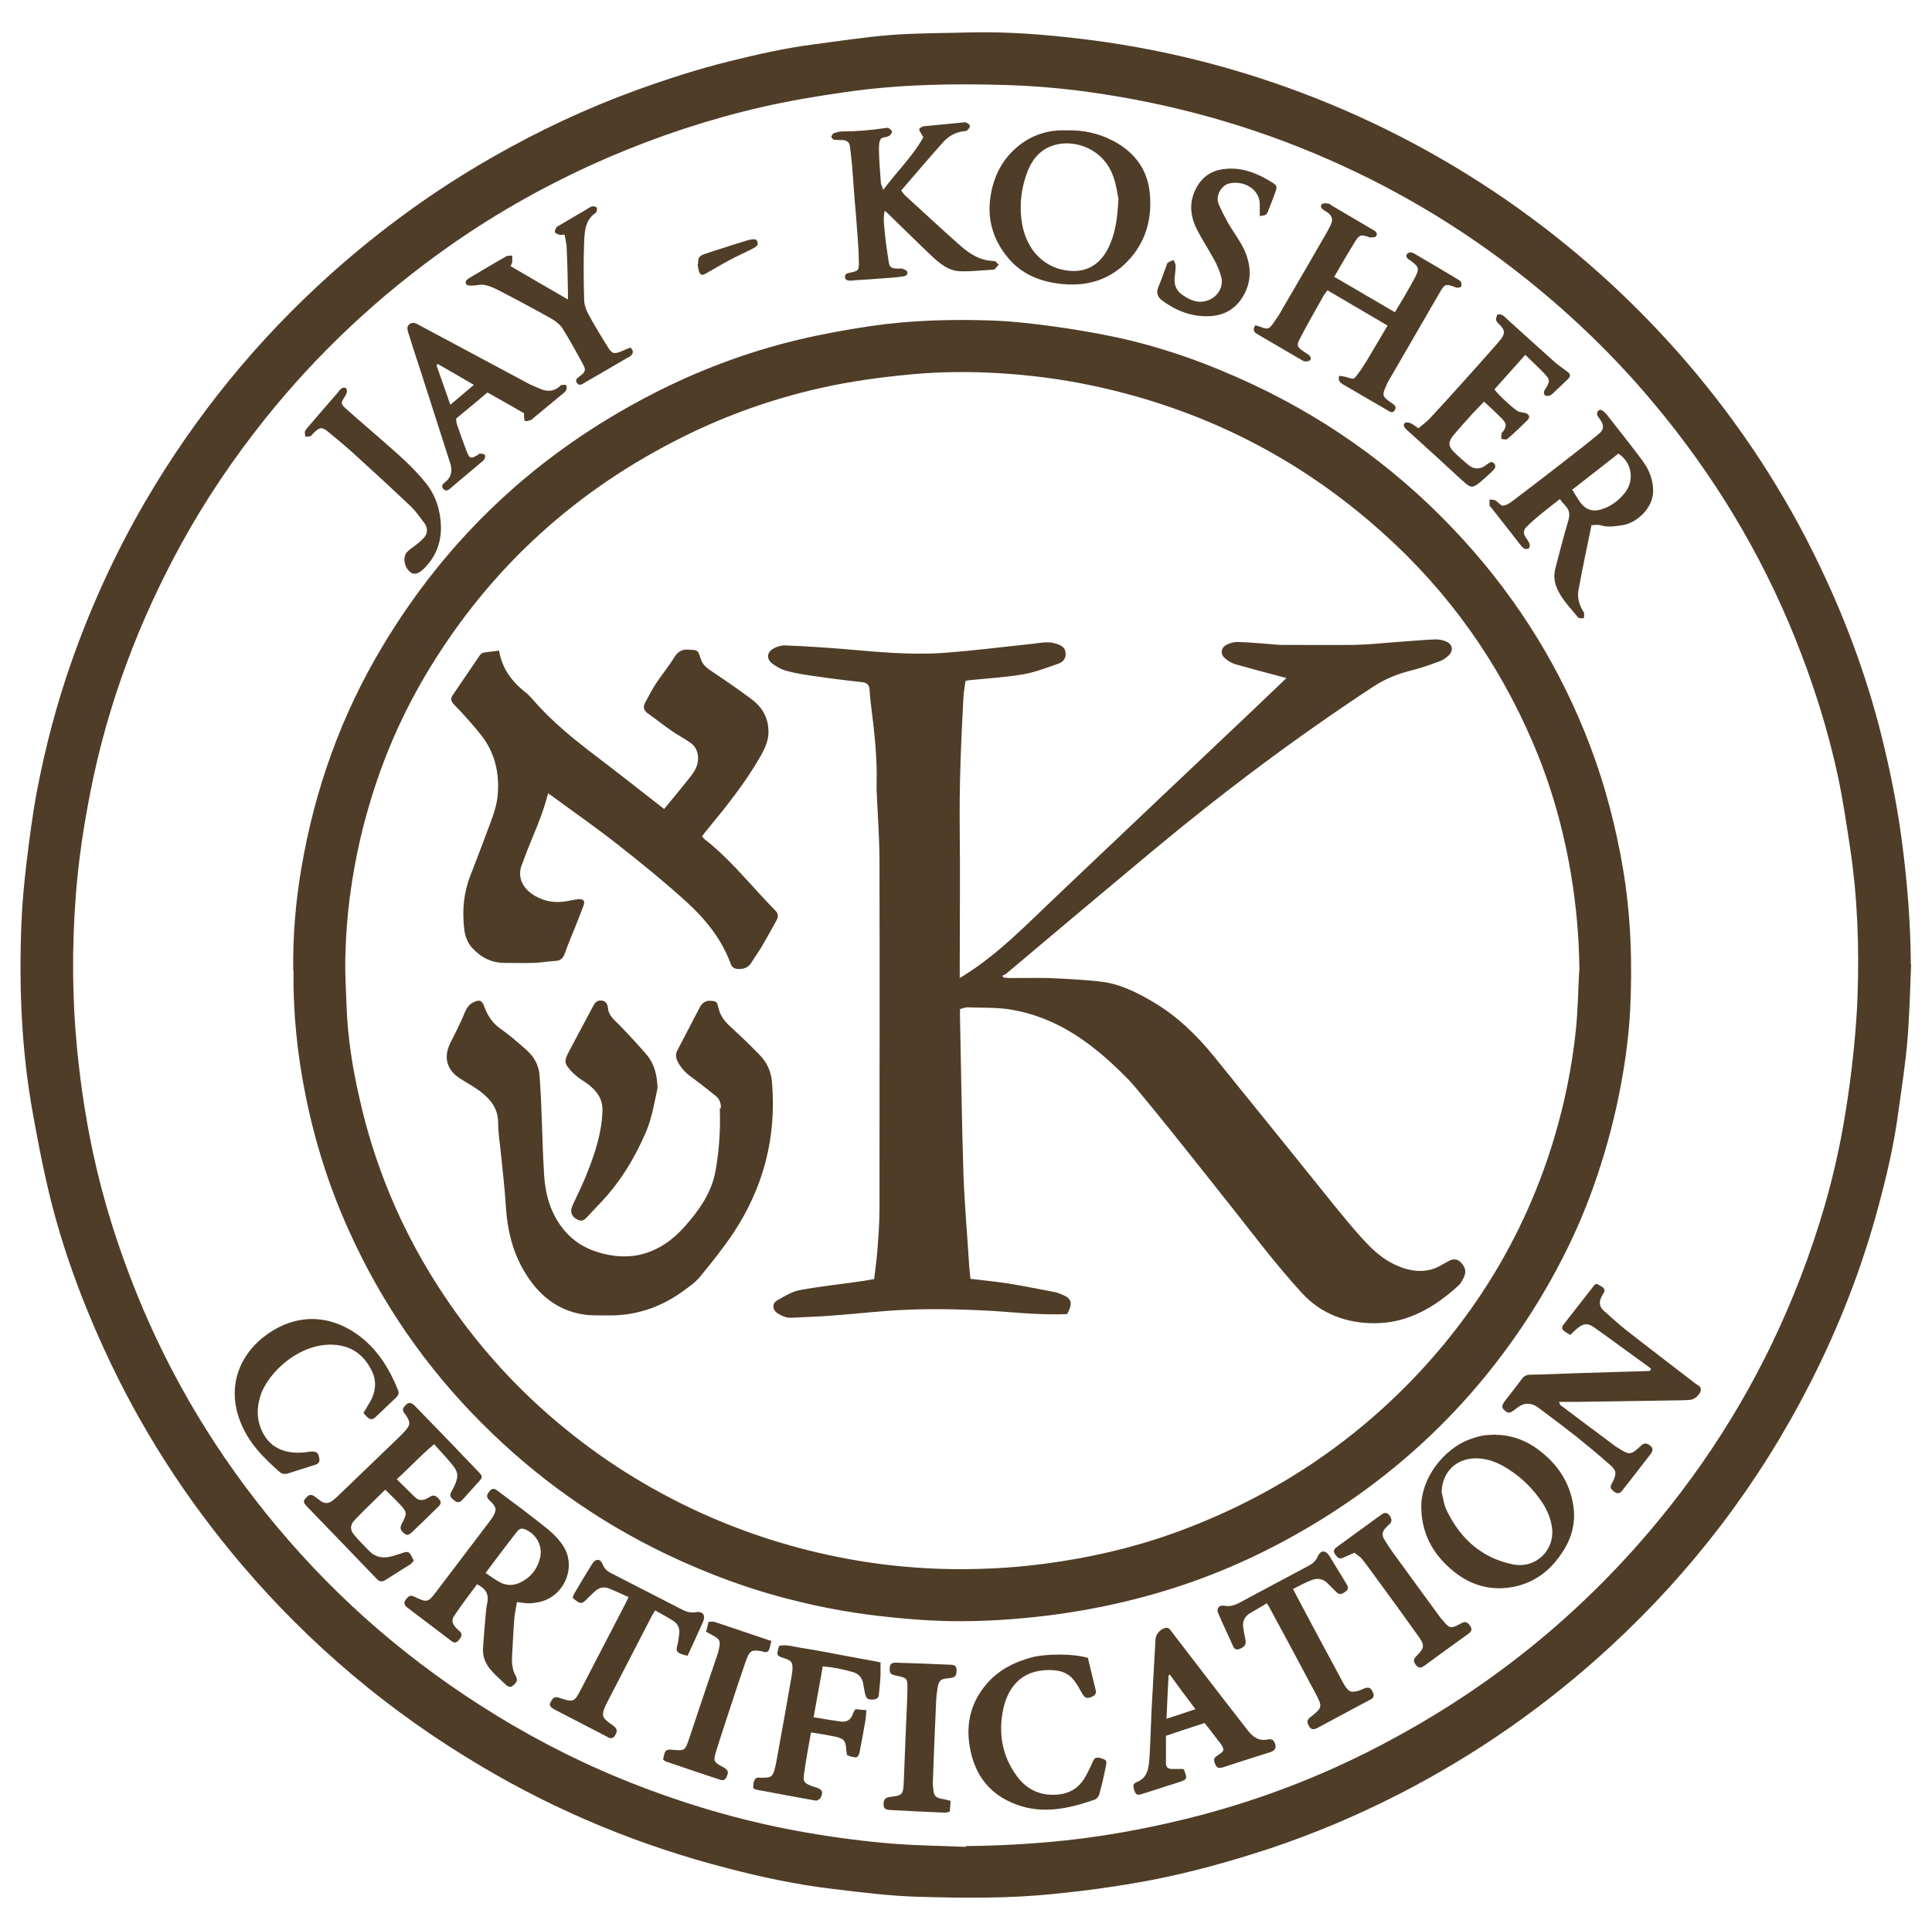 <svg viewBox="0 0 73.92 73.85" xmlns="http://www.w3.org/2000/svg" data-name="Layer 1" id="Layer_1">
  <defs>
    <style>
      .cls-1 {
        fill: #503d27;
        stroke-width: 0px;
      }
    </style>
  </defs>
  <path d="M73.12,36.92c-.04.96-.06,1.93-.14,2.89-.08.95-.23,1.89-.36,2.83-.16,1.18-.43,2.34-.74,3.49-.63,2.37-1.52,4.65-2.64,6.84-1.94,3.8-4.48,7.14-7.61,10.03-2.46,2.27-5.18,4.17-8.16,5.69-1.57.8-3.18,1.48-4.85,2.04-1.52.5-3.05.93-4.62,1.23-1.22.23-2.45.4-3.69.52-1.72.18-3.45.16-5.17.11-1.09-.03-2.19-.17-3.27-.3-1.35-.16-2.68-.44-3.99-.78-3.35-.86-6.52-2.16-9.49-3.93-3.48-2.06-6.53-4.63-9.15-7.71-2.14-2.52-3.91-5.28-5.28-8.29-.93-2.04-1.69-4.15-2.18-6.34-.2-.86-.36-1.74-.52-2.61-.44-2.42-.54-4.87-.44-7.32.03-.78.11-1.57.2-2.34.11-.91.23-1.83.4-2.73.32-1.67.75-3.3,1.31-4.9.75-2.14,1.69-4.19,2.83-6.15,1.91-3.27,4.27-6.17,7.09-8.7,1.92-1.72,3.99-3.22,6.22-4.49,1.75-1,3.56-1.85,5.45-2.54,1.19-.43,2.39-.82,3.61-1.12,1.05-.26,2.11-.5,3.19-.64.98-.13,1.96-.28,2.95-.36,1.03-.08,2.07-.07,3.1-.1,1.41-.03,2.82.08,4.22.25,2.68.32,5.3.94,7.84,1.85,2.99,1.07,5.79,2.51,8.4,4.31,2.57,1.78,4.87,3.85,6.91,6.22,2.05,2.39,3.76,5,5.11,7.84,1.06,2.22,1.89,4.52,2.45,6.91.29,1.21.52,2.43.68,3.66.2,1.54.32,3.08.33,4.63ZM36.95,70.65c1.71-.02,3.4-.13,5.09-.38,1.27-.19,2.53-.45,3.77-.77,2.61-.68,5.1-1.66,7.47-2.95,3.95-2.13,7.36-4.93,10.21-8.4,2.29-2.79,4.09-5.86,5.39-9.24.72-1.87,1.28-3.78,1.63-5.75.14-.79.26-1.59.35-2.39.1-.87.18-1.75.21-2.63.07-1.9,0-3.79-.28-5.67-.14-.91-.27-1.82-.46-2.72-.39-1.83-.96-3.62-1.66-5.36-1.32-3.27-3.13-6.25-5.39-8.95-1.47-1.76-3.1-3.34-4.89-4.77-2.49-1.99-5.22-3.6-8.15-4.82-2.9-1.21-5.93-2-9.05-2.39-.83-.1-1.66-.17-2.5-.2-2.13-.07-4.26-.04-6.38.27-1.06.15-2.12.33-3.17.57-2,.46-3.94,1.1-5.83,1.91-2.18.94-4.24,2.08-6.18,3.45-2.63,1.86-4.96,4.04-6.98,6.56-1.2,1.5-2.27,3.08-3.2,4.77-1.64,2.99-2.83,6.15-3.49,9.51-.26,1.32-.46,2.64-.56,3.98-.15,1.96-.14,3.91.05,5.87.13,1.34.33,2.66.61,3.97.39,1.83.96,3.62,1.66,5.36,1.32,3.27,3.12,6.25,5.38,8.95,2.39,2.86,5.18,5.25,8.36,7.2,1.74,1.07,3.57,1.98,5.47,2.71,2.1.81,4.25,1.42,6.47,1.8,1.09.19,2.19.33,3.29.42.92.07,1.84.08,2.76.12Z" class="cls-1"></path>
  <path d="M11.22,37.14c-.02-1.31.09-2.62.31-3.91.51-3.01,1.52-5.85,3.09-8.47,2.51-4.21,5.96-7.42,10.3-9.66,1.78-.92,3.64-1.62,5.59-2.09.92-.22,1.85-.39,2.79-.53,1.58-.23,3.16-.27,4.75-.21.75.03,1.5.12,2.24.22.81.11,1.63.25,2.43.42,1.81.39,3.55,1.02,5.23,1.81,3.08,1.45,5.76,3.43,8.05,5.95,2.12,2.33,3.75,4.98,4.86,7.93.56,1.49.96,3.03,1.23,4.6.31,1.82.37,3.65.28,5.48-.05.93-.17,1.85-.34,2.77-.22,1.21-.53,2.39-.92,3.55-.62,1.86-1.48,3.6-2.53,5.25-2.3,3.6-5.34,6.43-9.06,8.51-1.87,1.05-3.84,1.85-5.91,2.39-1.14.3-2.29.52-3.47.67-1.27.16-2.54.24-3.81.22-.94-.02-1.88-.1-2.81-.21-1.06-.13-2.1-.32-3.13-.58-1.68-.41-3.29-1.01-4.85-1.75-2.66-1.27-5.03-2.95-7.11-5.04-2.13-2.13-3.82-4.58-5.06-7.32-.77-1.69-1.33-3.46-1.69-5.28-.31-1.55-.47-3.13-.45-4.71ZM60.43,37.16c-.01-1.26-.12-2.51-.33-3.75-.29-1.71-.76-3.37-1.44-4.96-1.33-3.12-3.25-5.82-5.78-8.08-3.22-2.89-6.95-4.75-11.17-5.63-1.16-.24-2.33-.39-3.51-.46-1.08-.06-2.17-.06-3.26.04-1.21.11-2.4.27-3.59.54-1.8.41-3.53,1.02-5.18,1.84-4.08,2.02-7.33,4.95-9.71,8.84-1.03,1.68-1.81,3.46-2.36,5.36-.31,1.07-.54,2.15-.69,3.25-.12.85-.18,1.71-.2,2.56-.01.6.03,1.19.05,1.79.04,1.17.22,2.33.48,3.47.57,2.58,1.57,4.99,2.99,7.21,1.26,1.97,2.78,3.72,4.57,5.23,1.68,1.42,3.52,2.58,5.52,3.49,1.79.81,3.64,1.39,5.57,1.75,1.18.22,2.38.35,3.58.39,1.35.04,2.69-.02,4.03-.2,1.66-.22,3.29-.59,4.86-1.15,3.57-1.28,6.69-3.27,9.31-6.03,2.47-2.61,4.24-5.62,5.28-9.06.41-1.36.69-2.74.84-4.14.08-.76.09-1.52.13-2.29Z" class="cls-1"></path>
  <path d="M51.06,10.6c.77.45,1.53.89,2.31,1.35.13-.22.25-.42.37-.62.14-.24.27-.47.4-.71.17-.33.15-.41-.15-.63-.05-.04-.11-.07-.15-.11-.03-.04-.04-.11-.02-.14.03-.04.1-.09.15-.08.07,0,.14.04.2.08.53.31,1.06.62,1.59.94.05.03.12.07.14.12.02.05.03.13,0,.17-.02.04-.1.03-.16.04-.02,0-.04-.01-.06-.02-.36-.13-.4-.13-.58.18-.66,1.14-1.32,2.28-1.98,3.42-.03.05-.06.11-.08.17-.17.36-.15.42.17.64.1.07.25.14.16.29-.09.16-.22.05-.32-.01-.55-.32-1.1-.64-1.65-.96-.11-.07-.22-.13-.16-.34.1.02.21.03.31.06.23.08.25.09.39-.11.13-.17.24-.34.35-.52.26-.44.52-.88.8-1.35-.78-.46-1.53-.9-2.3-1.35-.06.08-.11.14-.15.21-.31.55-.62,1.09-.91,1.65-.13.24-.1.31.13.47.07.05.14.09.21.14.07.06.12.14.05.21-.04.04-.13.04-.19.04-.03,0-.06-.02-.09-.03-.58-.34-1.15-.67-1.73-1.01-.14-.08-.19-.18-.08-.34.08.02.16.04.23.07.24.09.29.08.45-.14.12-.17.24-.34.34-.53.57-.98,1.14-1.95,1.7-2.93.06-.1.11-.2.16-.3.1-.23.07-.34-.12-.49-.04-.03-.09-.06-.13-.08-.09-.06-.16-.14-.09-.23.04-.05.16-.04.25-.03.05,0,.09.05.14.08.49.29.97.57,1.46.86.05.03.09.05.14.08.09.05.16.14.09.23-.03.05-.14.04-.22.05-.03,0-.06-.02-.09-.03-.27-.09-.33-.07-.49.18-.2.32-.39.65-.58.97-.07.12-.14.25-.23.4Z" class="cls-1"></path>
  <path d="M18.26,60.62c-.3.41-.6.79-.87,1.2-.13.18-.09.31.06.48.04.05.09.09.14.13.13.12.05.22-.03.33-.08.11-.18.13-.29.04-.57-.43-1.13-.86-1.7-1.29-.11-.09-.13-.18-.04-.3.08-.1.15-.19.31-.11.51.24.53.24.87-.21.67-.88,1.34-1.77,2.01-2.65.04-.06.09-.12.13-.18.16-.27.15-.38-.08-.6-.11-.1-.19-.19-.08-.34.11-.16.2-.19.36-.06.64.48,1.29.96,1.92,1.47.22.18.43.4.59.65.5.8.03,1.9-.89,2.12-.14.03-.29.06-.43.06-.14,0-.29-.03-.46-.05-.03.2-.08.4-.1.61-.04.5-.06,1-.09,1.5-.01.25.02.51.15.73.09.16.01.25-.1.35-.12.1-.21.05-.3-.04-.19-.18-.39-.35-.56-.55-.2-.23-.32-.51-.3-.83.03-.46.07-.92.11-1.37.01-.14.03-.27.06-.4.05-.3-.06-.51-.38-.67ZM18.58,60.2c.2.13.37.26.56.36.27.14.55.12.81-.02.37-.19.61-.5.71-.91.11-.42-.1-.86-.48-1.06-.19-.1-.29-.1-.41.06-.4.51-.79,1.03-1.2,1.58Z" class="cls-1"></path>
  <path d="M63.16,52.37c-.72-.52-1.43-1.05-2.15-1.56-.28-.2-.45-.16-.7.06-.08.07-.15.14-.23.22-.08-.05-.15-.09-.22-.14-.12-.08-.11-.17-.03-.27.39-.5.79-1.01,1.18-1.51.01-.01.04-.02.08-.04.06.03.13.07.2.11.11.07.13.16.05.27-.02.03-.04.07-.06.11-.11.2-.09.39.08.54.27.24.54.49.83.72.89.7,1.79,1.38,2.68,2.07.09.07.24.11.2.28-.03.14-.23.32-.38.34-.13.01-.27.02-.41.02-1.32.02-2.63.04-3.95.06-.22,0-.43,0-.68,0,.03.07.03.1.05.12.7.53,1.4,1.05,2.11,1.58.03.02.07.05.11.07.43.27.47.27.84-.07.1-.1.19-.15.33-.06.16.11.18.2.06.36-.25.32-.5.65-.75.97-.11.14-.22.28-.33.42-.08.11-.18.14-.29.06-.11-.08-.21-.15-.12-.31.02-.04.04-.07.06-.11.13-.29.13-.4-.11-.61-.41-.37-.84-.72-1.27-1.07-.48-.38-.98-.75-1.47-1.12-.2-.15-.42-.21-.65-.11-.11.05-.21.14-.31.21-.15.11-.22.11-.35-.01-.13-.11-.08-.22,0-.33.23-.29.45-.58.67-.87.08-.11.18-.16.32-.16.61-.01,1.21-.04,1.82-.06.89-.03,1.78-.05,2.66-.08.04,0,.08,0,.11-.01,0-.03.02-.05.03-.08Z" class="cls-1"></path>
  <path d="M40.82,4.99c.62-.02,1.21.11,1.75.39.85.44,1.36,1.12,1.43,2.1.07.95-.18,1.8-.84,2.5-.74.78-1.66,1.01-2.69.87-.75-.1-1.41-.39-1.9-.98-.6-.72-.83-1.55-.65-2.48.14-.75.49-1.37,1.09-1.84.53-.41,1.14-.59,1.81-.56ZM42.8,7.66c-.04-.2-.08-.56-.2-.89-.38-1.1-1.5-1.44-2.25-1.22-.61.18-.92.63-1.1,1.19-.2.6-.25,1.22-.14,1.85.07.37.21.72.44,1.03.38.48.89.73,1.49.75.64.02,1.1-.33,1.38-.91.25-.52.33-1.07.37-1.8Z" class="cls-1"></path>
  <path d="M57.21,54.91c.54,0,1.03.16,1.48.45.8.54,1.34,1.26,1.5,2.22.11.65-.04,1.27-.41,1.82-.42.65-.98,1.11-1.74,1.3-.96.23-1.82-.02-2.56-.68-.68-.6-1.07-1.34-1.1-2.27-.04-1.23.92-2.29,1.76-2.63.17-.07.35-.13.54-.17.17-.04.35-.03.53-.05ZM55.15,57.07c.07.25.09.52.21.75.52,1.07,1.34,1.81,2.53,2.05.87.17,1.61-.54,1.49-1.42-.05-.34-.18-.65-.36-.93-.35-.53-.79-.97-1.33-1.31-.38-.24-.79-.41-1.26-.4-.73.02-1.24.53-1.27,1.26Z" class="cls-1"></path>
  <path d="M60.89,20.11c-.17.83-.35,1.66-.5,2.5-.05.29.05.58.21.83.03.06,0,.15,0,.22-.08,0-.19.01-.22-.03-.3-.37-.65-.71-.83-1.17-.09-.23-.1-.47-.04-.71.16-.61.31-1.21.49-1.81.07-.24.06-.42-.12-.6-.06-.06-.12-.14-.2-.24-.44.35-.89.68-1.28,1.07-.11.11-.12.24-.04.37.06.09.12.17.16.27.02.05.01.14-.02.17-.03.03-.12.04-.17.02-.06-.03-.11-.09-.16-.15-.37-.48-.75-.96-1.12-1.43-.02-.02-.05-.05-.06-.07,0-.08,0-.15,0-.23.08,0,.16,0,.22.03.11.06.2.2.29.2.13,0,.27-.1.39-.19.74-.56,1.48-1.13,2.21-1.7.35-.27.69-.54,1.03-.82.24-.19.26-.33.09-.59-.07-.1-.18-.2-.07-.33.07-.08.19-.02.33.15.45.58.91,1.15,1.34,1.73.25.33.41.69.43,1.12.04.71-.63,1.3-1.18,1.38-.28.04-.55.09-.84,0-.11-.03-.23,0-.38,0ZM60.16,18.75c.12.19.21.35.32.5.2.26.46.34.77.25.37-.11.67-.33.91-.63.39-.48.28-1.18-.24-1.51-.57.45-1.16.91-1.78,1.39Z" class="cls-1"></path>
  <path d="M33.79,7.27c.54-.72,1.14-1.3,1.54-2.02-.04-.06-.06-.08-.07-.11-.03-.07-.1-.15-.09-.2.02-.05.12-.1.19-.11.49-.05.97-.09,1.46-.14.05,0,.11-.02.15,0,.06.03.14.08.14.14,0,.05-.06.12-.11.16-.03.03-.08.03-.12.03-.34.04-.62.21-.83.46-.53.59-1.04,1.2-1.57,1.81.06.07.09.13.14.18.7.64,1.4,1.29,2.11,1.92.37.33.78.59,1.31.6.06,0,.12.09.17.14-.05.06-.1.11-.15.17-.01.01-.04.02-.06.02-.43.02-.85.08-1.28.06-.44-.02-.77-.3-1.08-.59-.56-.53-1.11-1.08-1.67-1.62-.03-.03-.06-.06-.12-.1-.06.24-.03.47-.01.69.03.39.09.79.15,1.18.04.3.08.33.37.34.05,0,.11-.01.16,0,.07.03.17.06.19.12.04.11-.05.16-.16.18-.16.02-.31.04-.47.05-.48.04-.96.07-1.43.1-.04,0-.08.02-.12.01-.1,0-.2-.02-.2-.15,0-.11.08-.13.17-.15.34-.07.37-.08.36-.43,0-.46-.05-.92-.08-1.38-.02-.32-.05-.64-.08-.97-.03-.41-.06-.81-.09-1.22-.02-.28-.06-.56-.09-.84-.02-.16-.13-.23-.28-.24-.1,0-.21,0-.31-.01-.05,0-.11-.07-.12-.11,0-.04.04-.12.09-.14.11-.04.22-.07.33-.07.55,0,1.1-.05,1.65-.13.04,0,.09-.02.12,0,.05.04.13.09.13.14,0,.05-.06.13-.11.16-.11.06-.29.05-.33.13-.07.13-.06.3-.06.45.01.4.04.79.07,1.19,0,.06.03.12.08.26Z" class="cls-1"></path>
  <path d="M14.74,57.01c-.39.39-.79.76-1.16,1.15-.19.2-.2.38-.02.59.17.21.37.4.56.6.24.25.54.3.87.21.1-.03.2-.06.3-.09.35-.13.37-.12.54.26-.04.04-.07.09-.12.13-.32.2-.64.4-.95.6-.13.08-.23.09-.35-.04-.88-.92-1.77-1.84-2.66-2.76-.15-.16-.16-.22-.04-.34.13-.14.2-.15.37-.02.07.05.13.1.2.15.15.1.29.09.43-.01.07-.05.13-.11.19-.16.81-.78,1.63-1.57,2.44-2.35.05-.05.1-.1.15-.16.22-.24.22-.34.04-.61-.07-.1-.18-.19-.06-.33.15-.18.24-.19.41-.02.82.84,1.63,1.68,2.44,2.53.15.16.15.2,0,.36-.2.23-.41.45-.61.68-.1.11-.19.15-.32.05-.17-.13-.2-.19-.11-.36.36-.66.25-.76-.19-1.27-.15-.17-.31-.34-.48-.53-.52.43-.94.9-1.43,1.34.25.24.47.47.7.69.18.17.36.11.54,0,.1-.07.2-.1.31,0,.17.16.18.24,0,.4-.31.31-.63.61-.95.92-.1.09-.18.18-.32.06-.15-.13-.17-.21-.08-.38.2-.38.2-.43-.09-.74-.17-.18-.35-.35-.55-.55Z" class="cls-1"></path>
  <path d="M45.28,67.7c.03.06.05.09.06.13.08.23.06.27-.16.35-.29.1-.58.18-.87.28-.21.07-.42.13-.63.2-.13.05-.23.03-.27-.12-.04-.12-.1-.26.06-.33.46-.17.48-.57.51-.95.04-.61.05-1.21.08-1.82.05-.9.1-1.8.15-2.7.01-.2.19-.4.38-.44.13-.03.18.07.25.16.35.46.7.91,1.05,1.37.61.8,1.23,1.59,1.84,2.38.2.26.43.43.77.36.1-.02.21-.02.26.11.09.18.05.3-.14.37-.34.11-.68.21-1.01.32-.27.09-.54.17-.8.26-.13.04-.24.06-.31-.1-.08-.2-.07-.25.1-.36.25-.16.26-.21.1-.44-.2-.27-.41-.53-.61-.79-.5.16-.98.32-1.48.49,0,.37,0,.71,0,1.05,0,.16.09.22.24.22.12,0,.25,0,.4,0ZM44.62,65.78c.4-.13.74-.24,1.12-.37-.35-.46-.67-.89-.98-1.32-.02,0-.04.02-.05.03-.03.53-.05,1.06-.08,1.66Z" class="cls-1"></path>
  <path d="M28.82,68.44c0-.08,0-.17.02-.24.03-.11.09-.19.22-.17.06,0,.13.01.19,0,.25,0,.31-.06.38-.29.05-.17.08-.35.11-.52.19-1.03.37-2.06.55-3.09.01-.08.03-.17.03-.25.01-.26-.04-.33-.29-.41-.33-.11-.33-.11-.22-.48.28-.07.55.03.82.07.65.1,1.29.23,1.94.35.37.07.74.13,1.12.21,0,.18,0,.33,0,.48-.01.24-.04.48-.06.72,0,.14-.07.21-.21.22-.19.01-.26-.01-.31-.18-.04-.15-.06-.31-.09-.46-.05-.21-.18-.35-.39-.41-.37-.11-.74-.18-1.15-.22-.12.66-.23,1.29-.35,1.95.35.06.68.11,1.01.16.26.04.42-.06.5-.31.01-.05.05-.09.09-.16.13.01.26.03.42.04-.02.17-.02.32-.05.46-.06.36-.13.72-.2,1.08-.05.27-.09.3-.35.23-.05-.01-.09-.04-.15-.06,0-.06-.01-.11-.02-.16-.02-.38-.07-.46-.43-.54-.29-.06-.59-.11-.92-.16-.1.56-.2,1.09-.27,1.62-.04.26.03.33.27.42.07.03.14.05.21.07.23.08.27.18.15.4-.03.05-.12.1-.17.1-.76-.13-1.52-.28-2.28-.42-.04,0-.07-.04-.13-.06Z" class="cls-1"></path>
  <path d="M41.63,63.47c.09.39.19.79.29,1.2.04.16-.04.23-.18.28-.17.06-.23.03-.33-.13-.1-.18-.2-.37-.33-.53-.19-.24-.46-.35-.76-.37-1.08-.08-1.73.5-1.94,1.51-.19.92-.03,1.8.54,2.56.4.54.96.76,1.62.68.4-.05.71-.24.93-.58.13-.21.24-.44.34-.67.06-.15.14-.18.29-.14.22.07.25.08.22.26-.07.38-.16.76-.26,1.13-.02.08-.1.17-.17.2-.98.34-1.98.57-3,.19-1.03-.38-1.61-1.14-1.79-2.23-.15-.9.06-1.71.66-2.4.45-.52,1.04-.82,1.7-1,.56-.15,1.65-.15,2.17.02Z" class="cls-1"></path>
  <path d="M13.91,54.07c.05-.08.09-.16.14-.24.3-.45.42-.91.15-1.42-.29-.55-.72-.88-1.35-.94-1.33-.13-2.6,1.03-2.89,1.96-.16.52-.13,1.01.14,1.48.3.52.84.72,1.44.68.14,0,.27-.04.4-.04.18,0,.23.05.27.23.04.15-.01.24-.16.28-.36.11-.71.23-1.07.34-.08.02-.2,0-.26-.05-.63-.55-1.21-1.13-1.52-1.93-.54-1.35-.04-2.61,1.04-3.37,1.08-.76,2.31-.76,3.39-.01.78.54,1.25,1.3,1.6,2.16.04.1.02.18-.05.26-.27.26-.55.52-.82.78-.1.1-.2.09-.3,0-.05-.05-.1-.1-.16-.17Z" class="cls-1"></path>
  <path d="M20.06,15.82c-.47-.27-.93-.53-1.41-.8-.4.34-.79.66-1.2,1,.01.07.01.14.03.21.12.35.24.69.37,1.03.12.3.16.31.43.15.03-.02.05-.05.08-.05.07,0,.14.01.19.05.03.02.01.12-.02.17-.03.05-.09.09-.14.13-.36.3-.72.61-1.08.91,0,0-.02.01-.02.02-.1.08-.2.2-.32.08-.13-.13,0-.22.1-.3.22-.2.24-.44.15-.71-.37-1.15-.74-2.3-1.11-3.46-.15-.47-.31-.93-.45-1.4-.04-.14-.14-.32,0-.44.14-.12.3-.01.43.06,1.37.73,2.74,1.47,4.11,2.2.13.07.27.12.4.18.29.14.56.16.82-.07.02-.02.05-.05.08-.05.06,0,.15-.01.16.01.03.05.03.14,0,.19-.02.05-.08.1-.13.14-.39.32-.77.64-1.16.96-.02.02-.05.05-.08.05-.07.02-.15.05-.2.03-.04-.02-.03-.12-.04-.19,0-.02,0-.04,0-.09ZM18.13,14.73c-.27-.16-.5-.29-.72-.42-.22-.13-.44-.25-.66-.38l-.05.05c.17.49.35.98.53,1.51.31-.26.59-.5.9-.76Z" class="cls-1"></path>
  <path d="M26.31,63.37c-.11-.03-.2-.05-.29-.09-.11-.05-.15-.12-.12-.25.05-.17.07-.35.09-.52.02-.2-.06-.37-.23-.48-.22-.14-.45-.26-.69-.4-.06.1-.11.16-.14.23-.57,1.1-1.13,2.19-1.7,3.29,0,.02-.02.04-.03.06-.21.43-.18.53.22.8.2.14.22.22.11.41-.06.1-.14.12-.24.08-.04-.02-.07-.04-.11-.06-.65-.34-1.3-.67-1.95-1.01-.22-.12-.24-.19-.11-.38.07-.1.14-.12.26-.08.58.19.59.18.87-.36.56-1.09,1.13-2.17,1.69-3.26.03-.06.06-.13.11-.23-.26-.11-.5-.23-.75-.33-.2-.08-.39-.03-.55.12-.08.08-.17.16-.25.24-.25.26-.28.26-.59,0,.02-.05.03-.11.06-.16.22-.38.45-.76.68-1.13.13-.22.32-.22.41.01.08.2.22.29.39.37.88.45,1.77.91,2.65,1.36.16.08.31.13.51.1.29-.05.4.11.28.39-.19.42-.38.84-.59,1.29Z" class="cls-1"></path>
  <path d="M48.45,61.37c-.22.13-.42.25-.61.36-.23.13-.31.33-.27.58.02.14.05.29.08.43.03.2-.01.26-.19.35-.12.06-.22.05-.28-.09-.19-.42-.39-.84-.57-1.26-.08-.17.03-.33.23-.29.3.06.53-.08.76-.21.83-.44,1.66-.89,2.49-1.33.14-.08.25-.17.32-.33.12-.27.31-.27.47-.01.21.34.41.68.62,1.02.07.11.13.22-.02.32-.18.13-.24.13-.4-.03-.1-.1-.21-.21-.31-.31-.16-.15-.37-.18-.56-.11-.25.09-.49.23-.74.35.35.66.68,1.29,1.02,1.92.29.54.58,1.07.86,1.6.03.06.07.13.11.19.15.23.24.26.5.19.08-.02.15-.06.23-.09.19-.07.26-.03.34.15.07.16,0,.23-.13.29-.66.35-1.31.7-1.96,1.05-.22.12-.3.08-.39-.12-.05-.12-.02-.19.08-.27.47-.37.48-.39.2-.92-.59-1.11-1.18-2.21-1.78-3.32-.02-.04-.05-.07-.1-.14Z" class="cls-1"></path>
  <path d="M57.27,12.05c.19-.07.28.06.39.16.61.55,1.22,1.11,1.84,1.66.14.12.3.23.45.34.14.1.16.18.04.3-.19.18-.38.36-.57.54-.09.09-.19.13-.31.08-.08-.11-.02-.19.04-.28.15-.25.16-.32-.04-.53-.23-.25-.49-.48-.75-.74-.41.46-.8.89-1.18,1.32.1.17.76.78.92.85.08.03.16.03.24.05.16.04.22.16.11.27-.25.25-.51.5-.78.73-.04.04-.15,0-.23,0,0-.07,0-.14.01-.2,0-.04.05-.07.07-.1.12-.19.13-.28-.03-.45-.22-.23-.46-.45-.71-.68-.16.17-.31.32-.45.47-.24.27-.49.54-.73.83-.2.25-.19.41.03.63.18.18.37.34.56.5.2.16.42.17.64.02.02-.01.03-.03.05-.04.09-.05.18-.16.28-.05.12.13.01.23-.08.32-.15.14-.31.29-.47.42-.25.2-.33.21-.57,0-.33-.29-.65-.6-.97-.89-.36-.33-.73-.66-1.09-.99-.06-.06-.13-.11-.19-.17-.07-.07-.12-.17-.03-.24.04-.03.15-.01.22.02.09.04.17.11.29.19.15-.13.32-.25.45-.39.5-.54.99-1.08,1.48-1.63.35-.39.7-.78,1.04-1.17.07-.08.14-.16.2-.24.14-.2.14-.32-.03-.5-.09-.1-.23-.17-.14-.36Z" class="cls-1"></path>
  <path d="M19.56,10.2c.72.42,1.42.83,2.17,1.26,0-.12,0-.19,0-.25-.01-.58-.02-1.15-.05-1.73,0-.16-.05-.32-.08-.5-.1,0-.16.02-.21,0-.06-.02-.15-.06-.16-.1-.01-.05.03-.13.07-.19.03-.04.09-.05.13-.08.33-.2.66-.39,1-.59.07-.04.14-.1.22-.12.06-.01.16,0,.18.05.03.04,0,.16-.03.19-.41.27-.43.7-.45,1.12-.03.73-.02,1.47,0,2.2,0,.19.07.39.16.56.23.43.49.85.75,1.27.16.26.25.27.55.14.1-.05.21-.09.31-.13.12.11.12.21.02.31-.04.04-.09.06-.13.08-.53.31-1.06.62-1.6.93-.1.06-.23.18-.33.04-.11-.14.04-.21.14-.29.17-.13.2-.22.1-.4-.25-.47-.51-.94-.79-1.39-.1-.16-.27-.29-.44-.39-.68-.38-1.37-.75-2.07-1.11-.16-.08-.33-.15-.5-.18-.15-.02-.3.03-.46.03-.08,0-.19,0-.22-.05-.07-.1.02-.18.1-.23.47-.28.95-.57,1.43-.84.06-.04.16-.02.23-.03,0,.08,0,.15,0,.23,0,.04-.03.08-.06.17Z" class="cls-1"></path>
  <path d="M48.2,8.28c0-.15,0-.27,0-.39.04-.69-.68-1.01-1.2-.86-.29.09-.49.47-.38.76.1.25.23.49.36.73.2.35.46.68.63,1.05.29.64.29,1.28-.12,1.88-.29.42-.71.63-1.22.65-.67.03-1.25-.2-1.78-.58-.19-.14-.27-.3-.17-.54.12-.27.21-.55.31-.82.01-.04.03-.09.06-.11.06-.04.14-.07.21-.1.03.07.08.14.08.21,0,.17-.02.33-.04.5-.02.28.1.5.32.64.29.2.61.33.97.19.35-.13.59-.5.5-.87-.06-.24-.16-.47-.28-.69-.22-.41-.48-.79-.68-1.2-.27-.56-.27-1.13.08-1.67.25-.38.62-.57,1.08-.6.65-.05,1.21.19,1.74.52.19.12.2.16.13.36-.09.25-.18.49-.28.73-.06.16-.07.16-.32.2Z" class="cls-1"></path>
  <path d="M13.23,14.84c.08.11.04.21-.02.31-.18.28-.19.3.06.52.44.4.9.78,1.35,1.18.58.51,1.17,1.01,1.66,1.62.39.48.57,1.05.59,1.65.02.63-.19,1.19-.65,1.64-.22.22-.39.25-.54.12-.22-.19-.28-.57-.1-.76.13-.13.3-.23.44-.35.1-.09.21-.18.27-.29.08-.16.05-.33-.06-.47-.16-.21-.31-.43-.49-.61-.75-.71-1.51-1.41-2.28-2.11-.28-.25-.57-.49-.86-.73-.29-.24-.36-.23-.63.04-.03.03-.05.08-.09.09-.06.02-.14.02-.2.02,0-.08-.04-.17,0-.23.1-.15.23-.27.34-.41.3-.35.6-.7.9-1.04.08-.1.15-.24.33-.18Z" class="cls-1"></path>
  <path d="M27.02,62.43c.03-.13.06-.24.09-.36.09,0,.17-.02.23,0,.71.24,1.42.48,2.17.73-.03.11-.04.22-.08.32-.03.1-.11.12-.2.1-.02,0-.04-.02-.06-.02-.41-.08-.49-.04-.63.36-.19.55-.38,1.11-.56,1.67-.19.59-.39,1.17-.57,1.76-.13.41-.11.44.26.64.19.1.22.18.13.37-.05.12-.12.15-.25.11-.69-.23-1.39-.46-2.08-.7-.04-.01-.06-.05-.1-.08.02-.07.03-.14.05-.21.03-.14.12-.17.26-.16.53.05.53.05.7-.46.35-1.05.7-2.1,1.06-3.15.02-.07.05-.14.06-.21.08-.34.05-.41-.26-.57-.07-.04-.14-.08-.24-.13Z" class="cls-1"></path>
  <path d="M36.37,68.92c-.01.16-.02.28-.03.41-.07.02-.12.04-.17.04-.7-.03-1.4-.06-2.1-.1-.23-.01-.28-.08-.26-.29.02-.14.09-.19.23-.21.5-.06.52-.09.54-.6.03-.67.05-1.34.08-2.01.02-.5.05-1,.06-1.51,0-.42,0-.43-.41-.52-.14-.03-.27-.04-.27-.23,0-.2.04-.27.24-.27.7.02,1.4.05,2.1.08.13,0,.22.05.22.2,0,.2-.04.27-.2.3-.15.03-.36.02-.43.12-.1.12-.1.33-.13.5-.01.07-.01.15-.02.22-.05,1.07-.09,2.13-.13,3.2,0,.1.02.21.03.31.02.16.11.24.26.27.12.02.24.05.4.09Z" class="cls-1"></path>
  <path d="M51.81,59.43c-.14.06-.26.11-.37.16-.18.09-.24.06-.36-.11-.1-.15-.01-.22.1-.3.55-.4,1.1-.8,1.65-1.2.11-.08.21-.13.32,0,.1.13.14.26-.02.38-.05.04-.09.09-.13.13-.11.12-.13.26-.05.4.09.15.19.3.29.45.61.84,1.22,1.68,1.83,2.51.04.06.09.12.14.17.24.3.3.31.63.14.12-.06.23-.15.36,0,.14.17.14.25-.04.38-.55.4-1.1.79-1.65,1.2-.12.08-.21.12-.32,0-.12-.16-.13-.23.01-.37.3-.3.32-.4.07-.75-.55-.77-1.1-1.53-1.66-2.29-.17-.23-.33-.46-.51-.68-.07-.09-.19-.15-.28-.23Z" class="cls-1"></path>
  <path d="M26.71,10.1c0-.24.03-.3.25-.38.26-.09.52-.17.77-.25.28-.09.56-.18.83-.26.05-.02.1-.03.15-.04.1-.01.22-.05.27.08.05.13-.05.19-.14.24-.06.04-.13.07-.19.1-.24.12-.49.23-.73.36-.3.16-.6.34-.9.51-.17.1-.24.07-.29-.12-.02-.09-.03-.19-.04-.24Z" class="cls-1"></path>
  <path d="M33.44,48.99c.05-.39.1-.77.13-1.15.04-.52.08-1.05.08-1.57,0-4.42.01-8.84,0-13.27,0-.92-.07-1.84-.11-2.76,0-.08,0-.17,0-.25.03-1.05-.1-2.09-.23-3.13-.02-.16-.03-.31-.04-.47-.01-.17-.1-.26-.27-.28-.6-.07-1.2-.14-1.8-.23-.36-.05-.72-.1-1.08-.2-.21-.05-.41-.16-.58-.29-.23-.18-.2-.44.07-.58.13-.07.3-.12.45-.11.75.03,1.5.08,2.25.14,1.24.11,2.48.23,3.72.15,1.16-.08,2.31-.23,3.46-.35.3-.03.59-.11.9-.01.26.08.36.16.38.36.02.21-.1.35-.28.41-.43.15-.87.32-1.31.4-.69.12-1.39.16-2.08.23-.05,0-.1.02-.16.03-.03.22-.07.44-.08.66-.09,1.67-.16,3.35-.14,5.02.02,1.77,0,3.54,0,5.31,0,.11,0,.23,0,.38.09-.06.15-.09.21-.13,1.31-.83,2.37-1.94,3.49-3,2.48-2.36,4.97-4.71,7.45-7.06.44-.42.88-.84,1.35-1.29-.21-.06-.39-.1-.56-.15-.45-.12-.91-.24-1.36-.37-.15-.04-.29-.12-.41-.22-.22-.17-.19-.43.07-.55.13-.06.28-.1.42-.09.41.01.81.05,1.22.08.14.01.27.03.4.03.94,0,1.88.01,2.82,0,.54-.01,1.08-.07,1.62-.11.49-.03.98-.08,1.47-.1.14,0,.29.02.42.08.26.11.29.36.08.55-.09.08-.2.16-.31.2-.35.13-.71.26-1.07.35-.53.13-1.02.32-1.49.63-2.94,1.93-5.75,4.04-8.45,6.29-1.87,1.56-3.74,3.13-5.6,4.7-.04.03-.09.05-.14.07.01.02.03.05.04.07.08,0,.15.02.23.02.5,0,1-.01,1.51,0,.65.03,1.29.06,1.94.13.76.08,1.44.42,2.09.81.89.53,1.63,1.25,2.28,2.05,1.56,1.92,3.1,3.84,4.65,5.76.35.43.7.86,1.08,1.27.38.42.81.8,1.34,1.01.56.23,1.14.27,1.68-.07.07-.04.15-.08.22-.12.16-.1.33-.1.46.02.14.13.24.31.17.51-.05.14-.13.3-.24.4-.91.83-1.94,1.44-3.21,1.44-1.07,0-2.04-.35-2.78-1.16-.53-.58-1.03-1.18-1.52-1.8-1.21-1.55-4.58-5.81-5.1-6.35-.53-.54-1.08-1.05-1.7-1.49-.88-.63-1.85-1.06-2.92-1.22-.51-.07-1.04-.05-1.56-.07-.09,0-.18.04-.28.07,0,.11,0,.2,0,.3.04,1.99.07,3.98.13,5.97.04,1.13.14,2.26.21,3.38.01.23.04.45.06.67.51.06.99.11,1.46.18.6.1,1.19.22,1.78.33.06.01.12.03.18.06.45.16.52.33.28.78-.1,0-.21.01-.32.01-.84.01-1.67-.07-2.5-.13-1.06-.06-2.13-.09-3.2-.05-1,.03-2,.16-3,.23-.51.04-1.02.05-1.53.08-.2.01-.37-.07-.53-.17-.2-.13-.22-.37-.02-.49.27-.16.57-.34.88-.4.76-.14,1.53-.22,2.29-.33.17-.02.35-.06.54-.09Z" class="cls-1"></path>
  <path d="M19.09,24.87c.11.71.49,1.21,1.02,1.63.18.14.32.33.48.5.6.65,1.27,1.21,1.97,1.75.95.72,1.89,1.46,2.85,2.21.1-.12.19-.23.28-.34.23-.28.47-.57.69-.85.17-.21.32-.43.33-.73,0-.27-.09-.47-.3-.62-.23-.16-.48-.29-.71-.45-.32-.22-.62-.46-.93-.68-.15-.11-.17-.26-.08-.41.13-.24.25-.48.4-.71.23-.35.5-.67.72-1.03.13-.2.27-.29.51-.28.37.02.38,0,.49.35.07.23.24.36.42.48.52.35,1.04.7,1.54,1.08.44.33.66.78.63,1.33-.02.3-.15.56-.29.82-.59,1.04-1.34,1.97-2.1,2.89-.05.06-.1.13-.15.2.04.04.06.07.09.1.82.63,1.48,1.42,2.18,2.17.17.18.34.37.52.55.13.12.14.24.06.39-.17.31-.34.62-.52.93-.13.23-.29.44-.42.66-.13.22-.31.29-.55.27-.13-.01-.22-.07-.26-.19-.35-.96-.98-1.73-1.72-2.4-.83-.75-1.7-1.46-2.58-2.15-.81-.64-1.66-1.23-2.5-1.85-.06-.04-.12-.08-.19-.13-.21.86-.59,1.63-.89,2.43-.03.08-.05.16-.09.24-.24.55.03.99.47,1.25.4.23.82.29,1.27.2.14-.03.29-.06.43-.07.17,0,.23.07.17.24-.1.27-.21.54-.32.82-.14.34-.28.68-.4,1.02-.06.16-.15.27-.33.28-.29.02-.58.07-.87.08-.37.01-.73,0-1.1,0-.5,0-.91-.21-1.24-.57-.19-.21-.28-.47-.31-.74-.08-.7-.02-1.38.24-2.04.27-.7.54-1.4.8-2.11.11-.3.21-.62.24-.94.08-.85-.1-1.65-.64-2.33-.32-.4-.66-.78-1.02-1.15-.13-.13-.15-.24-.05-.38.34-.5.68-1,1.02-1.5.03-.05.09-.1.14-.11.19-.04.39-.05.62-.08Z" class="cls-1"></path>
  <path d="M27.58,42.41c.01-.21-.06-.37-.22-.49-.29-.23-.59-.47-.89-.69-.23-.16-.41-.35-.54-.6-.07-.14-.09-.28-.02-.42.29-.56.58-1.11.87-1.67.09-.16.21-.25.4-.24.21.01.25.02.3.24.07.34.27.58.52.8.38.35.75.7,1.1,1.07.27.29.41.63.44,1.04.17,2.08-.33,3.99-1.47,5.72-.4.6-.85,1.16-1.31,1.72-.18.21-.42.37-.65.54-.87.62-1.83.94-2.91.91-.3,0-.61.01-.91-.04-1.02-.17-1.73-.79-2.24-1.66-.43-.73-.63-1.54-.69-2.39-.04-.69-.12-1.37-.19-2.06-.04-.41-.11-.81-.11-1.22,0-.56-.31-.92-.71-1.22-.24-.18-.51-.32-.77-.49-.47-.31-.61-.77-.38-1.28.1-.22.22-.43.32-.65.1-.2.19-.4.27-.6.07-.16.16-.29.32-.37.25-.12.33-.08.43.19.12.31.29.59.57.79.36.25.69.54,1.02.83.32.28.51.63.52,1.07.02.37.05.73.06,1.1.04.88.05,1.76.11,2.64.05.79.27,1.52.8,2.14.33.38.74.64,1.22.79,1.32.42,2.43.06,3.34-.95.56-.63,1.05-1.31,1.2-2.17.09-.51.2-1.34.16-2.38Z" class="cls-1"></path>
  <path d="M25.16,41.63c-.12.54-.21,1.17-.47,1.75-.44,1.01-1.01,1.93-1.78,2.72-.15.16-.3.32-.45.48-.16.16-.23.17-.41.07-.16-.09-.23-.25-.18-.42.02-.06.05-.12.07-.17.19-.42.4-.83.56-1.26.29-.74.53-1.49.55-2.3.01-.43-.19-.71-.49-.96-.12-.1-.26-.18-.39-.27-.09-.07-.18-.14-.26-.22-.33-.35-.35-.42-.12-.85.3-.57.6-1.12.9-1.69.07-.13.14-.23.31-.22.17,0,.25.15.26.27.02.32.26.48.45.68.35.36.69.73,1.02,1.11.3.35.41.77.43,1.29Z" class="cls-1"></path>
</svg>